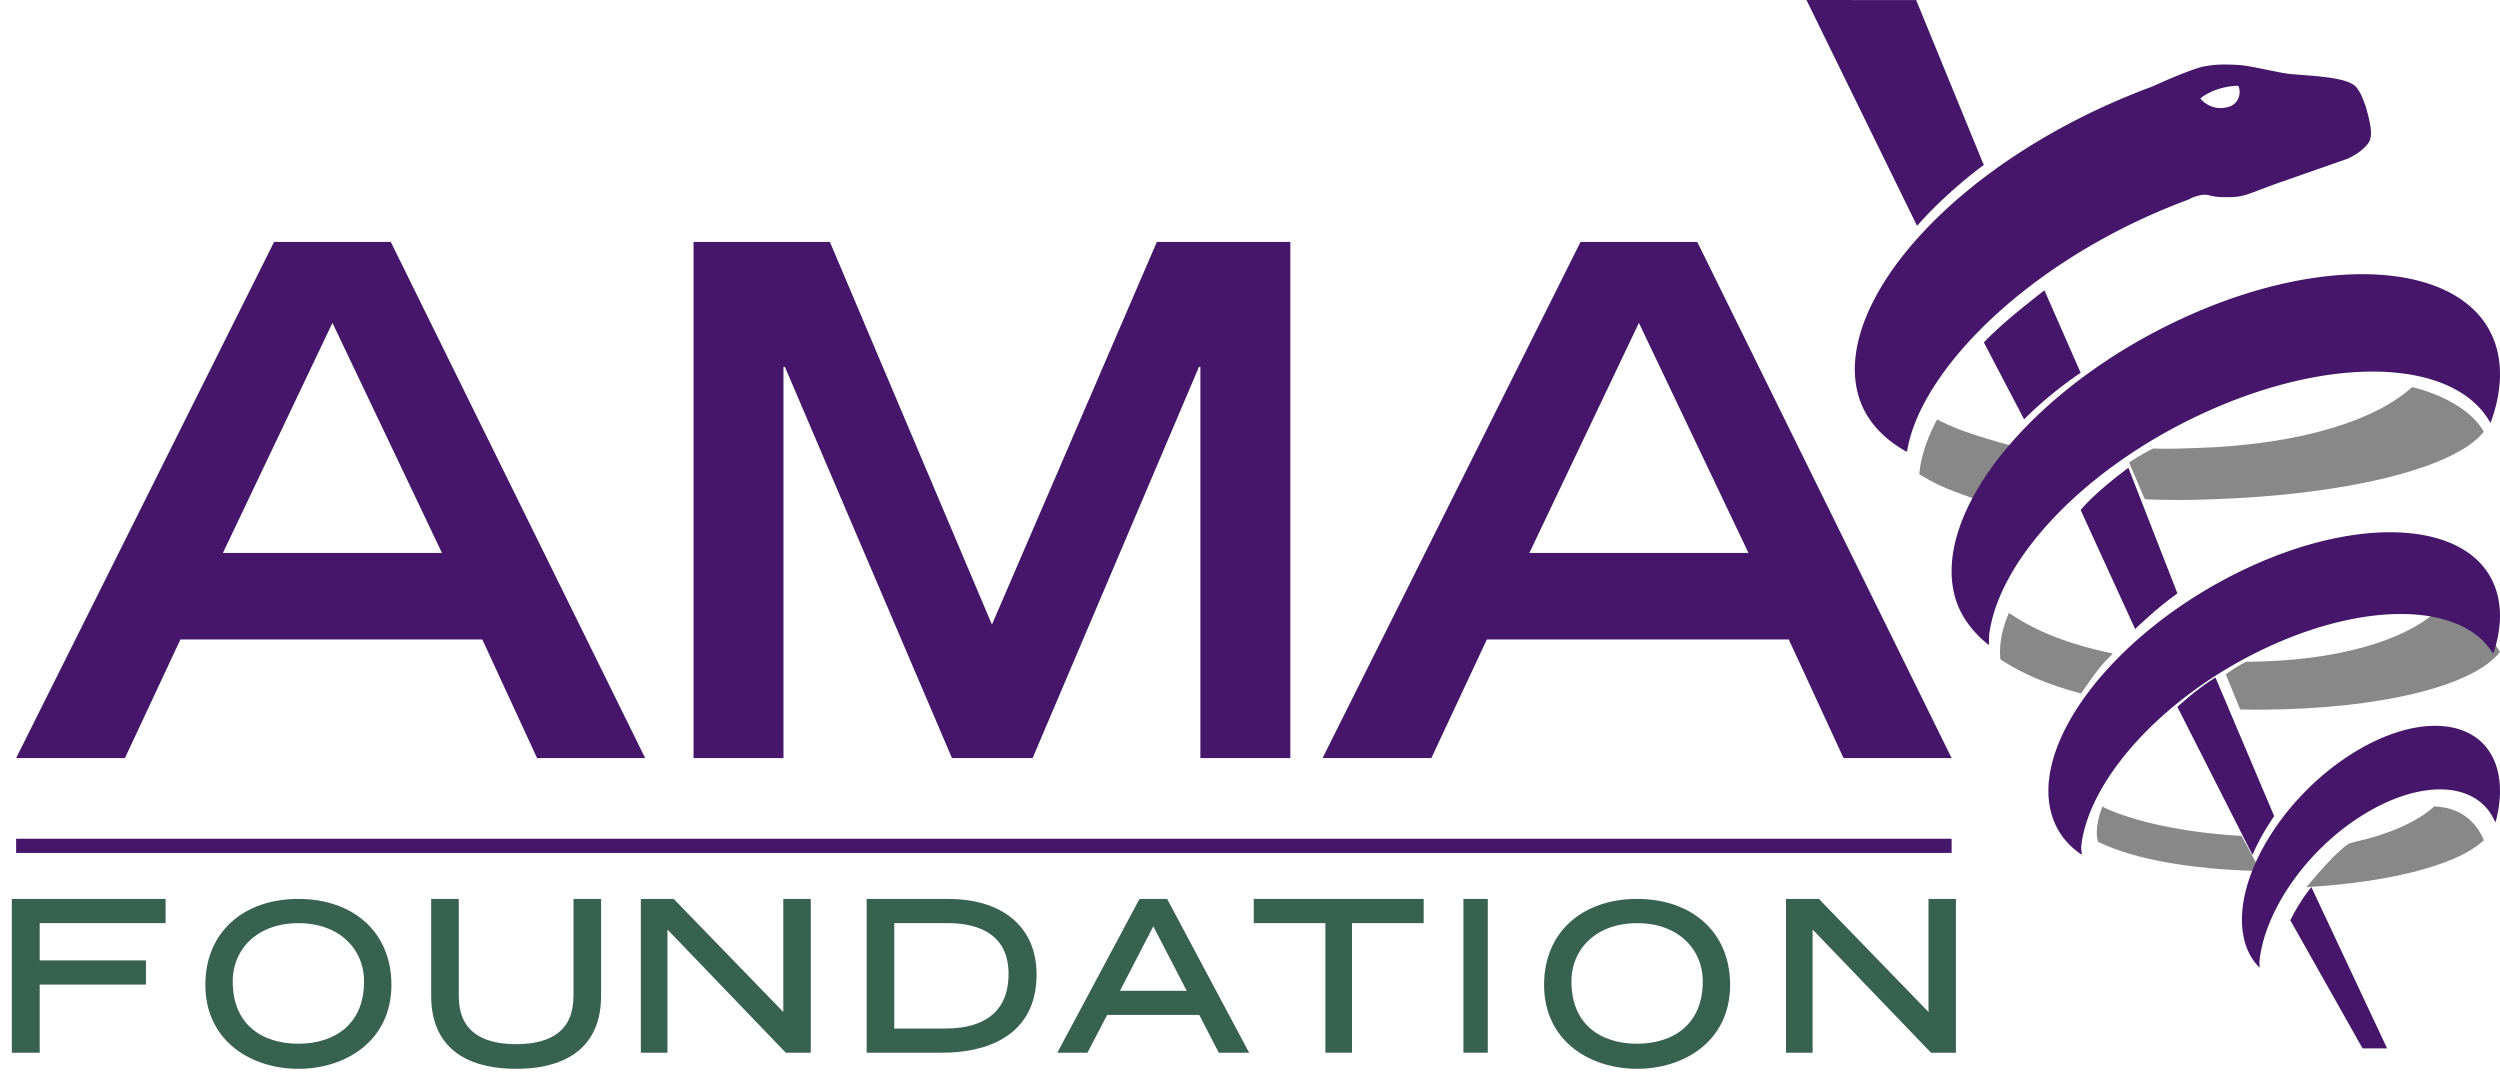 <?xml version="1.0" encoding="UTF-8"?> <svg xmlns="http://www.w3.org/2000/svg" height="67" viewBox="0 0 155 67" width="155"><g fill="none" fill-rule="evenodd"><path d="M125 27.715c-1.695-.467-3.464-.97-4.671-1.593l-.222-.122s-1.01 1.765-1.107 3.408l.253.15c1.016.603 1.91.93 3.371 1.442.616-1.04 1.645-2.5 2.376-3.285" fill="#888889"></path><path d="M1 52.882h120V52H1zM16.993 15h7.236L40 47h-6.701l-3.396-7.352H11.186L7.746 47H1zm10.408 19.28l-6.789-14.262-6.79 14.262zM48.664 22.747h-.088V47H43V15h8.454L61.5 38.725 71.724 15H80v32h-5.577V22.747h-.087L64.023 47h-5.001zM97.992 15h7.238L121 47h-6.7l-3.395-7.352h-18.72L88.745 47H82zm10.412 19.28l-6.792-14.262-6.79 14.262z" fill="#45166a"></path><path d="M1 56h9v.966H2.193v2.847h6.588v.965H2.193V65H1z" fill="#386250"></path><path d="M1 56h9v.966H2.193v2.847h6.588v.965H2.193V65H1z" stroke="#386250" stroke-width=".535"></path><path d="M18.5 64.979c2.286 0 4.339-1.233 4.339-4.13 0-2.123-1.615-3.88-4.339-3.88s-4.338 1.757-4.338 3.88c0 2.897 2.027 4.13 4.338 4.13m0-8.979c3.19 0 5.5 1.887 5.5 5.059C24 64.44 21.212 66 18.5 66S13 64.441 13 61.059C13 57.887 15.31 56 18.5 56" fill="#386250"></path><path d="M18.5 64.979c2.286 0 4.339-1.233 4.339-4.13 0-2.123-1.615-3.88-4.339-3.88s-4.338 1.757-4.338 3.88c0 2.897 2.027 4.13 4.338 4.13zm0-8.979c3.19 0 5.5 1.887 5.5 5.059C24 64.44 21.212 66 18.5 66S13 64.441 13 61.059C13 57.887 15.31 56 18.5 56z" stroke="#386250" stroke-width=".535"></path><path d="M37 61.745C37 65.274 34.26 66 32 66s-5-.726-5-4.255V56h1.176v5.745c0 2.242 1.431 3.261 3.824 3.261s3.824-1.02 3.824-3.261V56H37z" fill="#386250"></path><path d="M37 61.745C37 65.274 34.26 66 32 66s-5-.726-5-4.255V56h1.176v5.745c0 2.242 1.431 3.261 3.824 3.261s3.824-1.02 3.824-3.261V56H37z" stroke="#386250" stroke-width=".535"></path><path d="M40 56h1.657l7.175 7.403V56H50v9h-1.168l-7.718-8.034V65H40z" fill="#386250"></path><path d="M40 56h1.657l7.175 7.403V56H50v9h-1.168l-7.718-8.034V65H40z" stroke="#386250" stroke-width=".535"></path><path d="M55.177 64.035h3.436c.962 0 4.184-.112 4.184-3.653 0-2.637-2.018-3.416-3.998-3.416h-3.622zM54 56h4.799C61.821 56 64 57.472 64 60.419 64 64.084 60.992 65 58.425 65H54z" fill="#386250"></path><path d="M55.177 64.035h3.436c.962 0 4.184-.112 4.184-3.653 0-2.637-2.018-3.416-3.998-3.416h-3.622zM54 56h4.799C61.821 56 64 57.472 64 60.419 64 64.084 60.992 65 58.425 65H54z" stroke="#386250" stroke-width=".535"></path><path d="M74.016 61.696l-2.51-4.842-2.508 4.842zM70.81 56h1.391L77 65h-1.273l-1.21-2.34h-6.036L67.261 65H66z" fill="#386250"></path><path d="M74.016 61.696l-2.51-4.842-2.508 4.842zM70.81 56h1.391L77 65h-1.273l-1.21-2.34h-6.036L67.261 65H66z" stroke="#386250" stroke-width=".535"></path><path d="M82.442 56.966H78V56h10v.966h-4.443V65h-1.115z" fill="#386250"></path><path d="M82.442 56.966H78V56h10v.966h-4.443V65h-1.115z" stroke="#386250" stroke-width=".535"></path><path d="M91 65h.975v-9H91z" fill="#386250"></path><path d="M91 65h.975v-9H91z" stroke="#386250" stroke-width=".535"></path><path d="M101.501 64.979c2.284 0 4.338-1.233 4.338-4.13 0-2.123-1.615-3.88-4.338-3.88-2.725 0-4.339 1.757-4.339 3.88 0 2.897 2.026 4.13 4.34 4.13m0-8.979c3.187 0 5.498 1.887 5.498 5.059 0 3.382-2.787 4.941-5.499 4.941C98.79 66 96 64.441 96 61.059 96 57.887 98.312 56 101.501 56" fill="#386250"></path><path d="M101.501 64.979c2.284 0 4.338-1.233 4.338-4.13 0-2.123-1.615-3.88-4.338-3.88-2.725 0-4.339 1.757-4.339 3.88 0 2.897 2.026 4.13 4.34 4.13zm0-8.979c3.188 0 5.499 1.887 5.499 5.059 0 3.382-2.787 4.941-5.499 4.941C98.79 66 96 64.441 96 61.059 96 57.887 98.312 56 101.501 56z" stroke="#386250" stroke-width=".535"></path><path d="M111 56h1.658l7.177 7.403V56H121v9h-1.165l-7.721-8.034V65H111z" fill="#386250"></path><path d="M111 56h1.658l7.177 7.403V56H121v9h-1.165l-7.721-8.034V65H111z" stroke="#386250" stroke-width=".535"></path><path d="M135 36.789L131.958 29c-2.182 1.62-2.958 2.62-2.958 2.62l3.378 7.38s1.28-1.257 2.622-2.211M125.495 26L123 21.233c1.162-1.27 3.755-3.233 3.755-3.233L129 23.112s-1.915 1.257-3.505 2.888M118.856 14L112 0l6.803.005 4.131 10.08.066.139s-2.165 1.534-4.144 3.776M139.652 53L135 43.83s1.017-.983 2.357-1.83L141 50.602s-.763 1.049-1.348 2.398M142 57.057L146.48 65H148l-4.695-10s-.656.746-1.305 2.057" fill="#45166a"></path><g fill="#888889"><path d="M150.908 50c-.108.11-.001.017-.13.127-.988.83-2.582 1.578-4.766 2.067l-.364.1s-.684.327-2.648 2.706c.14-.007.079-.001.217-.01 4.974-.313 8.938-1.346 10.573-2.714.155-.13.083-.062.21-.196-.5-1.133-1.425-2.028-3.092-2.08M154 26.767c-1.83 2.306-8.725 3.94-16.996 4.194-1.539.046-2.417.057-3.869.002-.012 0-.144-.01-.156-.012L132 28.675s.684-.47 1.492-.866c1.003.029 1.512.006 2.574-.027 6.87-.212 11.374-1.845 13.48-3.782 0 0 3.25.68 4.454 2.767M140 53.72l-1.022-1.892c-.197-.01-.096-.008-.292-.02-3.367-.213-6.296-.858-8.151-1.703-.184-.086-.022-.017-.184-.105-.548 1.438-.296 2.018-.275 2.184.053.046-.089-.035.133.069 2.092.996 5.53 1.637 9.706 1.747zM138 41.81l.893 2.176c.511.012.835.016 1.36.013 7.302-.039 13.108-1.464 14.747-3.58-1.272-2.178-3.736-2.419-4.047-2.419-1.93 1.675-5.979 2.998-11.682 3.03 0 0-.462.185-1.271.78M131 40.52c-2.818-.59-4.734-1.39-6.25-2.39-.189-.125-.038 0-.2-.13-.6 1.413-.573 2.325-.53 2.87.163.117-.023-.001.167.117 1.267.787 2.578 1.397 4.837 2.013 1.13-1.657 1.338-1.846 1.976-2.48"></path></g><path d="M123.326 39.366c.595-4.692 5.921-10.369 13.312-13.762 7.815-3.588 15.215-3.356 17.61.35l.162.273c.608-1.626.766-3.244.38-4.64-1.464-5.29-10.165-6.129-19.44-1.866-9.27 4.257-15.604 11.999-14.14 17.292.343 1.234 1.148 2.225 2.101 2.987zM154.443 40.332l.148.173c.463-1.386.545-2.7.184-3.865-1.361-4.414-8.634-4.88-16.243-1.034-7.608 3.843-12.673 10.538-11.31 14.956.317 1.03.961 1.843 1.855 2.438l-.049-.437c.37-3.967 4.671-8.974 10.735-12.038 6.414-3.239 12.584-3.246 14.68-.193M154.644 50.845l.08.136c.287-1.062.358-2.077.176-2.986-.689-3.454-4.783-4.001-9.148-1.22-4.363 2.78-7.34 7.834-6.653 11.288.16.807.508 1.453 1.002 1.937l-.02-.34c.281-3.062 2.8-6.83 6.277-9.044 3.678-2.342 7.16-2.19 8.286.229M146.68 6.624s-.071-.233-.277-.712c-.093-.218-.255-.43-.255-.43-.425-.664-2.326-.745-4.031-.883-.852-.068-2.525-.532-3.371-.574-1.066-.05-1.388-.027-2.084.091-.595.103-2.319.837-2.863 1.09l-.385.168C121.06 9.966 113.35 19.064 115.3 24.768c.455 1.333 1.443 2.399 2.834 3.199l.103.033c.79-5.036 7.634-11.98 17.43-15.62l.282-.142c1.04-.35.851-.033 1.839-.016 1.346.025 1.325-.1 3.342-.835l4.386-1.533s.82-.32 1.308-.962c.346-.464.12-1.336-.143-2.268m-8.468-.012c-1.107.353-1.767-.478-1.719-.425l-.07-.09c.905-.706 2.036-.774 2.292-.78.034 0 .073.035.073.035a.27.27 0 0 1 .027.067c.143.51-.109 1.036-.603 1.193" fill="#45166a"></path></g></svg> 